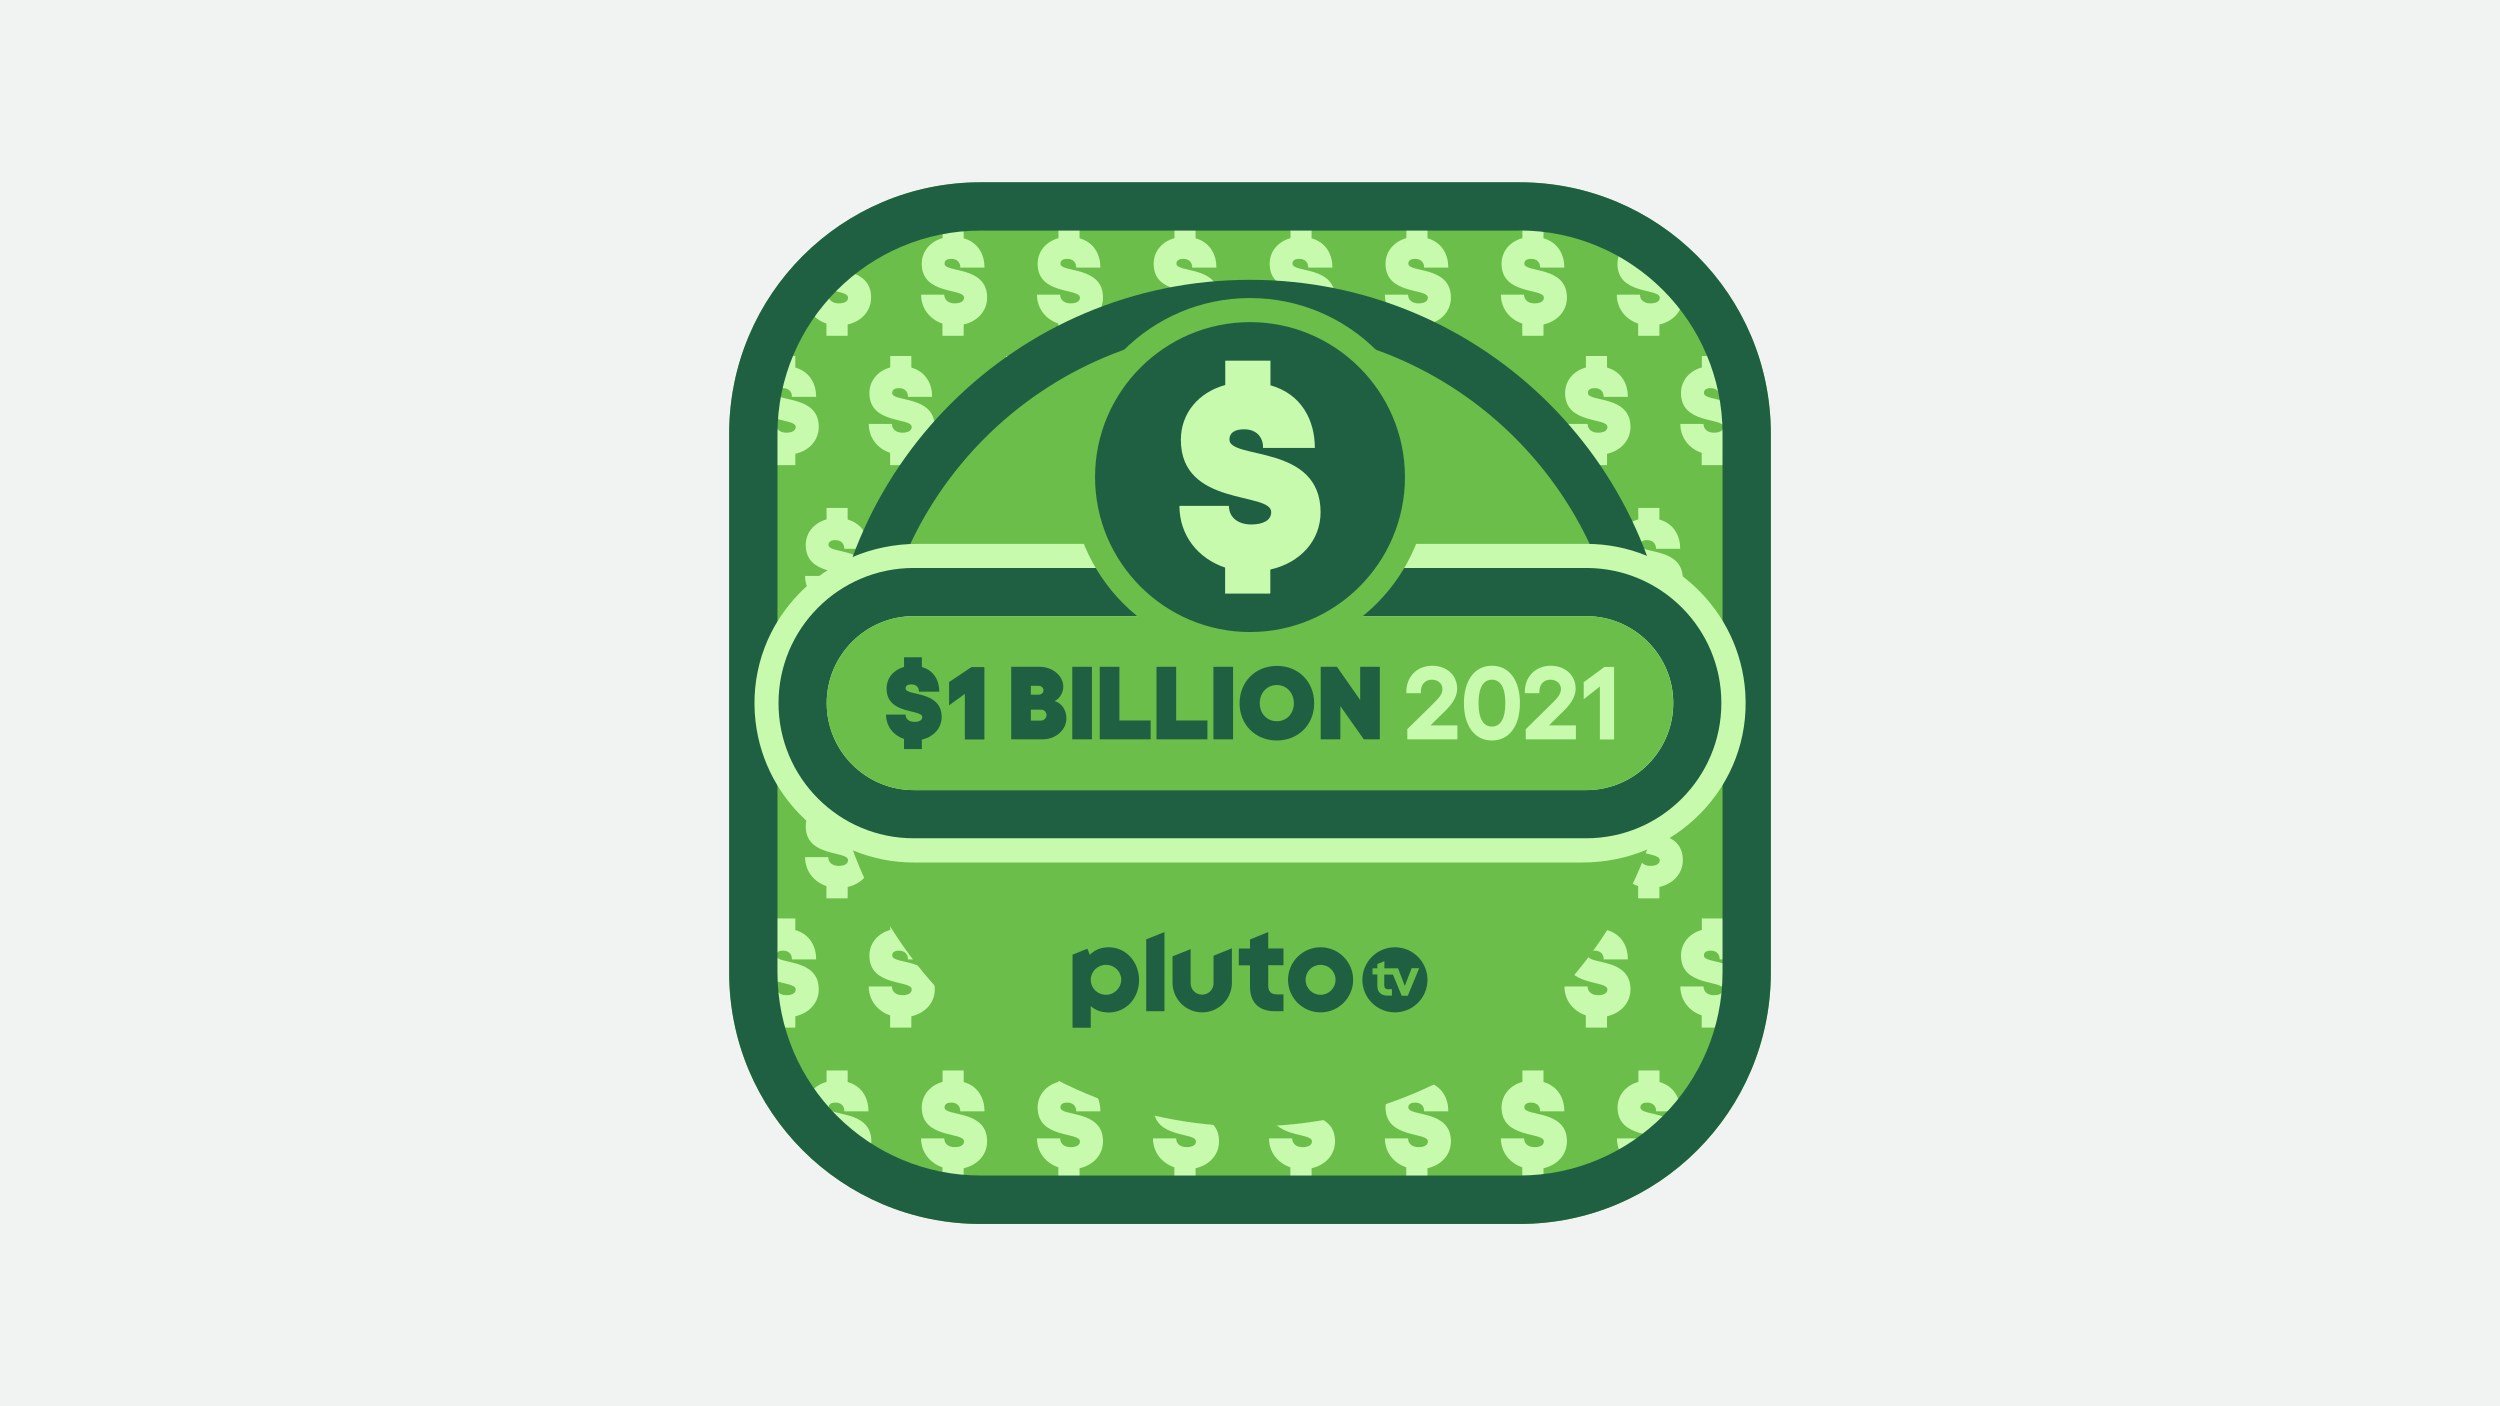 <?xml version="1.0" encoding="utf-8"?>
<!-- Generator: Adobe Illustrator 26.0.3, SVG Export Plug-In . SVG Version: 6.00 Build 0)  -->
<svg version="1.1" id="Layer_1" xmlns="http://www.w3.org/2000/svg" xmlns:xlink="http://www.w3.org/1999/xlink" x="0px" y="0px"
	 viewBox="0 0 1920 1080" style="enable-background:new 0 0 1920 1080;" xml:space="preserve">
<style type="text/css">
	.st0{fill:#F1F2F2;}
	.st1{fill:#6BBE49;}
	.st2{fill:#C8FAAE;}
	.st3{display:none;}
	.st4{display:inline;fill:#C8FAAE;}
	.st5{fill:#1F6042;}
</style>
<rect class="st0" width="1920" height="1080"/>
<g>
	<path class="st1" d="M1166.9,940H753.1C646.4,940,560,853.6,560,746.9V333.1C560,226.4,646.4,140,753.1,140h413.8
		c106.6,0,193.1,86.4,193.1,193.1v413.8C1360,853.6,1273.6,940,1166.9,940z"/>
	<g id="_x24__Background_00000102545710799659089670000007545888503145045663_">
		<g>
			<g>
				<path class="st2" d="M1308.6,733.8c0-2.5,1.9-3.7,5.3-3.7c4.5,0,6.9,2.9,6.8,6.7h18.6c0-9.8-4.7-19.3-16-22.5v-8.9H1307v8.8
					c-9.5,2.6-16,10.1-16,19.7c0,24.2,32.5,18.5,32.5,26c0,2.8-2.7,4.4-7.2,4.4c-4.8,0-8-2.6-8-6.7h-17.8c0,10.5,6.6,18.9,16.4,22.2
					v9.4h16l0.3-0.1v-8.6c10.7-2.4,18-10.4,18-20.6C1341.3,735.2,1308.6,741.1,1308.6,733.8z"/>
			</g>
			<g>
				<path class="st2" d="M1219.5,733.8c0-2.5,1.9-3.7,5.3-3.7c4.5,0,6.9,2.9,6.8,6.7h18.6c0-9.8-4.7-19.3-16-22.5v-8.9H1218v8.8
					c-9.5,2.6-16,10.1-16,19.7c0,24.2,32.5,18.5,32.5,26c0,2.8-2.7,4.4-7.2,4.4c-4.8,0-8-2.6-8-6.7h-17.8c0,10.5,6.6,18.9,16.4,22.2
					v9.4h16l0.3-0.1v-8.6c10.7-2.4,18-10.4,18-20.6C1252.3,735.2,1219.5,741.1,1219.5,733.8z"/>
			</g>
			<g>
				<path class="st2" d="M1130.4,733.8c0-2.5,1.9-3.7,5.3-3.7c4.5,0,6.9,2.9,6.8,6.7h18.6c0-9.8-4.7-19.3-16-22.5v-8.9h-16.2v8.8
					c-9.5,2.6-16,10.1-16,19.7c0,24.2,32.5,18.5,32.5,26c0,2.8-2.7,4.4-7.2,4.4c-4.8,0-8-2.6-8-6.7h-17.8c0,10.5,6.6,18.9,16.4,22.2
					v9.4h16l0.3-0.1v-8.6c10.7-2.4,18-10.4,18-20.6C1163.2,735.2,1130.4,741.1,1130.4,733.8z"/>
			</g>
			<g class="st3">
				<path class="st4" d="M1041.4,733.8c0-2.5,1.9-3.7,5.3-3.7c4.5,0,6.9,2.9,6.8,6.7h18.6c0-9.8-4.7-19.3-16-22.5v-8.9h-16.2v8.8
					c-9.5,2.6-16,10.1-16,19.7c0,24.2,32.5,18.5,32.5,26c0,2.8-2.7,4.4-7.2,4.4c-4.8,0-8-2.6-8-6.7h-17.8c0,10.5,6.6,18.9,16.4,22.2
					v9.4h16l0.3-0.1v-8.6c10.7-2.4,18-10.4,18-20.6C1074.2,735.2,1041.4,741.1,1041.4,733.8z"/>
			</g>
			<g class="st3">
				<path class="st4" d="M952.3,733.8c0-2.5,1.9-3.7,5.3-3.7c4.5,0,6.9,2.9,6.8,6.7H983c0-9.8-4.7-19.3-16-22.5v-8.9h-16.2v8.8
					c-9.5,2.6-16,10.1-16,19.7c0,24.2,32.5,18.5,32.5,26c0,2.8-2.7,4.4-7.2,4.4c-4.8,0-8-2.6-8-6.7h-17.8c0,10.5,6.6,18.9,16.4,22.2
					v9.4h16l0.3-0.1v-8.6c10.7-2.4,18-10.4,18-20.6C985.1,735.2,952.3,741.1,952.3,733.8z"/>
			</g>
			<g class="st3">
				<path class="st4" d="M863.3,733.8c0-2.5,1.9-3.7,5.3-3.7c4.5,0,6.9,2.9,6.8,6.7H894c0-9.8-4.7-19.3-16-22.5v-8.9h-16.2v8.8
					c-9.5,2.6-16,10.1-16,19.7c0,24.2,32.5,18.5,32.5,26c0,2.8-2.7,4.4-7.2,4.4c-4.8,0-8-2.6-8-6.7h-17.8c0,10.5,6.6,18.9,16.4,22.2
					v9.4h16l0.3-0.1v-8.6c10.7-2.4,18-10.4,18-20.6C896,735.2,863.3,741.1,863.3,733.8z"/>
			</g>
			<g>
				<path class="st2" d="M774.2,733.8c0-2.5,1.9-3.7,5.3-3.7c4.5,0,6.9,2.9,6.8,6.7h18.6c0-9.8-4.7-19.3-16-22.5v-8.9h-16.2v8.8
					c-9.5,2.6-16,10.1-16,19.7c0,24.2,32.5,18.5,32.5,26c0,2.8-2.7,4.4-7.2,4.4c-4.8,0-8-2.6-8-6.7h-17.8c0,10.5,6.6,18.9,16.4,22.2
					v9.4h16l0.3-0.1v-8.6c10.7-2.4,18-10.4,18-20.6C807,735.2,774.2,741.1,774.2,733.8z"/>
			</g>
			<g>
				<path class="st2" d="M685.2,733.8c0-2.5,1.9-3.7,5.3-3.7c4.5,0,6.9,2.9,6.8,6.7h18.6c0-9.8-4.7-19.3-16-22.5v-8.9h-16.2v8.8
					c-9.5,2.6-16,10.1-16,19.7c0,24.2,32.5,18.5,32.5,26c0,2.8-2.7,4.4-7.2,4.4c-4.8,0-8-2.6-8-6.7h-17.8c0,10.5,6.6,18.9,16.4,22.2
					v9.4h16l0.3-0.1v-8.6c10.7-2.4,18-10.4,18-20.6C717.9,735.2,685.2,741.1,685.2,733.8z"/>
			</g>
			<g>
				<path class="st2" d="M596.1,733.8c0-2.5,1.9-3.7,5.3-3.7c4.5,0,6.9,2.9,6.8,6.7h18.6c0-9.8-4.7-19.3-16-22.5v-8.9h-16.2v8.8
					c-9.5,2.6-16,10.1-16,19.7c0,24.2,32.5,18.5,32.5,26c0,2.8-2.7,4.4-7.2,4.4c-4.8,0-8-2.6-8-6.7h-17.8c0,10.5,6.6,18.9,16.4,22.2
					v9.4h16l0.3-0.1v-8.6c10.7-2.4,18-10.4,18-20.6C628.9,735.2,596.1,741.1,596.1,733.8z"/>
			</g>
		</g>
		<g>
			<g>
				<path class="st2" d="M1259.7,634.5c0-2.5,1.9-3.7,5.3-3.7c4.5,0,6.9,2.9,6.8,6.7h18.6c0-9.8-4.7-19.3-16-22.5v-8.9h-16.2v8.8
					c-9.5,2.6-16,10.1-16,19.7c0,24.2,32.5,18.5,32.5,26c0,2.8-2.7,4.4-7.2,4.4c-4.8,0-8-2.6-8-6.7h-17.8c0,10.5,6.6,18.9,16.4,22.2
					v9.4h16l0.3-0.1v-8.6c10.7-2.4,18-10.4,18-20.6C1292.5,635.9,1259.7,641.8,1259.7,634.5z"/>
			</g>
			<g>
				<path class="st2" d="M1170.7,634.5c0-2.5,1.9-3.7,5.3-3.7c4.5,0,6.9,2.9,6.8,6.7h18.6c0-9.8-4.7-19.3-16-22.5v-8.9h-16.2v8.8
					c-9.5,2.6-16,10.1-16,19.7c0,24.2,32.5,18.5,32.5,26c0,2.8-2.7,4.4-7.2,4.4c-4.8,0-8-2.6-8-6.7h-17.8c0,10.5,6.6,18.9,16.4,22.2
					v9.4h16l0.3-0.1v-8.6c10.7-2.4,18-10.4,18-20.6C1203.5,635.9,1170.7,641.8,1170.7,634.5z"/>
			</g>
			<g>
				<path class="st2" d="M1081.6,634.5c0-2.5,1.9-3.7,5.3-3.7c4.5,0,6.9,2.9,6.8,6.7h18.6c0-9.8-4.7-19.3-16-22.5v-8.9h-16.2v8.8
					c-9.5,2.6-16,10.1-16,19.7c0,24.2,32.5,18.5,32.5,26c0,2.8-2.7,4.4-7.2,4.4c-4.8,0-8-2.6-8-6.7h-17.8c0,10.5,6.6,18.9,16.4,22.2
					v9.4h16l0.3-0.1v-8.6c10.7-2.4,18-10.4,18-20.6C1114.4,635.9,1081.6,641.8,1081.6,634.5z"/>
			</g>
			<g>
				<path class="st2" d="M992.6,634.5c0-2.5,1.9-3.7,5.3-3.7c4.5,0,6.9,2.9,6.8,6.7h18.6c0-9.8-4.7-19.3-16-22.5v-8.9h-16.2v8.8
					c-9.5,2.6-16,10.1-16,19.7c0,24.2,32.5,18.5,32.5,26c0,2.8-2.7,4.4-7.2,4.4c-4.8,0-8-2.6-8-6.7h-17.8c0,10.5,6.6,18.9,16.4,22.2
					v9.4h16l0.3-0.1v-8.6c10.7-2.4,18-10.4,18-20.6C1025.3,635.9,992.6,641.8,992.6,634.5z"/>
			</g>
			<g>
				<path class="st2" d="M903.5,634.5c0-2.5,1.9-3.7,5.3-3.7c4.5,0,6.9,2.9,6.8,6.7h18.6c0-9.8-4.7-19.3-16-22.5v-8.9H902v8.8
					c-9.5,2.6-16,10.1-16,19.7c0,24.2,32.5,18.5,32.5,26c0,2.8-2.7,4.4-7.2,4.4c-4.8,0-8-2.6-8-6.7h-17.8c0,10.5,6.6,18.9,16.4,22.2
					v9.4h16l0.3-0.1v-8.6c10.7-2.4,18-10.4,18-20.6C936.3,635.9,903.5,641.8,903.5,634.5z"/>
			</g>
			<g>
				<path class="st2" d="M814.4,634.5c0-2.5,1.9-3.7,5.3-3.7c4.5,0,6.9,2.9,6.8,6.7h18.6c0-9.8-4.7-19.3-16-22.5v-8.9h-16.2v8.8
					c-9.5,2.6-16,10.1-16,19.7c0,24.2,32.5,18.5,32.5,26c0,2.8-2.7,4.4-7.2,4.4c-4.8,0-8-2.6-8-6.7h-17.8c0,10.5,6.6,18.9,16.4,22.2
					v9.4h16l0.3-0.1v-8.6c10.7-2.4,18-10.4,18-20.6C847.2,635.9,814.4,641.8,814.4,634.5z"/>
			</g>
			<g>
				<path class="st2" d="M725.4,634.5c0-2.5,1.9-3.7,5.3-3.7c4.5,0,6.9,2.9,6.8,6.7h18.6c0-9.8-4.7-19.3-16-22.5v-8.9h-16.2v8.8
					c-9.5,2.6-16,10.1-16,19.7c0,24.2,32.5,18.5,32.5,26c0,2.8-2.7,4.4-7.2,4.4c-4.8,0-8-2.6-8-6.7h-17.8c0,10.5,6.6,18.9,16.4,22.2
					v9.4h16l0.3-0.1v-8.6c10.7-2.4,18-10.4,18-20.6C758.2,635.9,725.4,641.8,725.4,634.5z"/>
			</g>
			<g>
				<path class="st2" d="M636.3,634.5c0-2.5,1.9-3.7,5.3-3.7c4.5,0,6.9,2.9,6.8,6.7H667c0-9.8-4.7-19.3-16-22.5v-8.9h-16.2v8.8
					c-9.5,2.6-16,10.1-16,19.7c0,24.2,32.5,18.5,32.5,26c0,2.8-2.7,4.4-7.2,4.4c-4.8,0-8-2.6-8-6.7h-17.8c0,10.5,6.6,18.9,16.4,22.2
					v9.4h16l0.3-0.1v-8.6c10.7-2.4,18-10.4,18-20.6C669.1,635.9,636.3,641.8,636.3,634.5z"/>
			</g>
		</g>
		<g>
			<g>
				<path class="st2" d="M1259.7,418.5c0-2.5,1.9-3.7,5.3-3.7c4.5,0,6.9,2.9,6.8,6.7h18.6c0-9.8-4.7-19.3-16-22.5v-8.9h-16.2v8.8
					c-9.5,2.6-16,10.1-16,19.7c0,24.2,32.5,18.5,32.5,26c0,2.8-2.7,4.4-7.2,4.4c-4.8,0-8-2.6-8-6.7h-17.8c0,10.5,6.6,18.9,16.4,22.2
					v9.4h16l0.3-0.1v-8.6c10.7-2.4,18-10.4,18-20.6C1292.5,419.9,1259.7,425.8,1259.7,418.5z"/>
			</g>
			<g>
				<path class="st2" d="M1170.7,418.5c0-2.5,1.9-3.7,5.3-3.7c4.5,0,6.9,2.9,6.8,6.7h18.6c0-9.8-4.7-19.3-16-22.5v-8.9h-16.2v8.8
					c-9.5,2.6-16,10.1-16,19.7c0,24.2,32.5,18.5,32.5,26c0,2.8-2.7,4.4-7.2,4.4c-4.8,0-8-2.6-8-6.7h-17.8c0,10.5,6.6,18.9,16.4,22.2
					v9.4h16l0.3-0.1v-8.6c10.7-2.4,18-10.4,18-20.6C1203.5,419.9,1170.7,425.8,1170.7,418.5z"/>
			</g>
			<g>
				<path class="st2" d="M1081.6,418.5c0-2.5,1.9-3.7,5.3-3.7c4.5,0,6.9,2.9,6.8,6.7h18.6c0-9.8-4.7-19.3-16-22.5v-8.9h-16.2v8.8
					c-9.5,2.6-16,10.1-16,19.7c0,24.2,32.5,18.5,32.5,26c0,2.8-2.7,4.4-7.2,4.4c-4.8,0-8-2.6-8-6.7h-17.8c0,10.5,6.6,18.9,16.4,22.2
					v9.4h16l0.3-0.1v-8.6c10.7-2.4,18-10.4,18-20.6C1114.4,419.9,1081.6,425.8,1081.6,418.5z"/>
			</g>
			<g>
				<path class="st2" d="M992.6,418.5c0-2.5,1.9-3.7,5.3-3.7c4.5,0,6.9,2.9,6.8,6.7h18.6c0-9.8-4.7-19.3-16-22.5v-8.9h-16.2v8.8
					c-9.5,2.6-16,10.1-16,19.7c0,24.2,32.5,18.5,32.5,26c0,2.8-2.7,4.4-7.2,4.4c-4.8,0-8-2.6-8-6.7h-17.8c0,10.5,6.6,18.9,16.4,22.2
					v9.4h16l0.3-0.1v-8.6c10.7-2.4,18-10.4,18-20.6C1025.3,419.9,992.6,425.8,992.6,418.5z"/>
			</g>
			<g>
				<path class="st2" d="M903.5,418.5c0-2.5,1.9-3.7,5.3-3.7c4.5,0,6.9,2.9,6.8,6.7h18.6c0-9.8-4.7-19.3-16-22.5v-8.9H902v8.8
					c-9.5,2.6-16,10.1-16,19.7c0,24.2,32.5,18.5,32.5,26c0,2.8-2.7,4.4-7.2,4.4c-4.8,0-8-2.6-8-6.7h-17.8c0,10.5,6.6,18.9,16.4,22.2
					v9.4h16l0.3-0.1v-8.6c10.7-2.4,18-10.4,18-20.6C936.3,419.9,903.5,425.8,903.5,418.5z"/>
			</g>
			<g>
				<path class="st2" d="M814.4,418.5c0-2.5,1.9-3.7,5.3-3.7c4.5,0,6.9,2.9,6.8,6.7h18.6c0-9.8-4.7-19.3-16-22.5v-8.9h-16.2v8.8
					c-9.5,2.6-16,10.1-16,19.7c0,24.2,32.5,18.5,32.5,26c0,2.8-2.7,4.4-7.2,4.4c-4.8,0-8-2.6-8-6.7h-17.8c0,10.5,6.6,18.9,16.4,22.2
					v9.4h16l0.3-0.1v-8.6c10.7-2.4,18-10.4,18-20.6C847.2,419.9,814.4,425.8,814.4,418.5z"/>
			</g>
			<g>
				<path class="st2" d="M725.4,418.5c0-2.5,1.9-3.7,5.3-3.7c4.5,0,6.9,2.9,6.8,6.7h18.6c0-9.8-4.7-19.3-16-22.5v-8.9h-16.2v8.8
					c-9.5,2.6-16,10.1-16,19.7c0,24.2,32.5,18.5,32.5,26c0,2.8-2.7,4.4-7.2,4.4c-4.8,0-8-2.6-8-6.7h-17.8c0,10.5,6.6,18.9,16.4,22.2
					v9.4h16l0.3-0.1v-8.6c10.7-2.4,18-10.4,18-20.6C758.2,419.9,725.4,425.8,725.4,418.5z"/>
			</g>
			<g>
				<path class="st2" d="M636.3,418.5c0-2.5,1.9-3.7,5.3-3.7c4.5,0,6.9,2.9,6.8,6.7H667c0-9.8-4.7-19.3-16-22.5v-8.9h-16.2v8.8
					c-9.5,2.6-16,10.1-16,19.7c0,24.2,32.5,18.5,32.5,26c0,2.8-2.7,4.4-7.2,4.4c-4.8,0-8-2.6-8-6.7h-17.8c0,10.5,6.6,18.9,16.4,22.2
					v9.4h16l0.3-0.1v-8.6c10.7-2.4,18-10.4,18-20.6C669.1,419.9,636.3,425.8,636.3,418.5z"/>
			</g>
		</g>
		<g>
			<g>
				<path class="st2" d="M1308.6,301.8c0-2.5,1.9-3.7,5.3-3.7c4.5,0,6.9,2.9,6.8,6.7h18.6c0-9.8-4.7-19.3-16-22.5v-8.9H1307v8.8
					c-9.5,2.6-16,10.1-16,19.7c0,24.2,32.5,18.5,32.5,26c0,2.8-2.7,4.4-7.2,4.4c-4.8,0-8-2.6-8-6.7h-17.8c0,10.5,6.6,18.9,16.4,22.2
					v9.4h16l0.3-0.1v-8.6c10.7-2.4,18-10.4,18-20.6C1341.3,303.2,1308.6,309.1,1308.6,301.8z"/>
			</g>
			<g>
				<path class="st2" d="M1219.5,301.8c0-2.5,1.9-3.7,5.3-3.7c4.5,0,6.9,2.9,6.8,6.7h18.6c0-9.8-4.7-19.3-16-22.5v-8.9H1218v8.8
					c-9.5,2.6-16,10.1-16,19.7c0,24.2,32.5,18.5,32.5,26c0,2.8-2.7,4.4-7.2,4.4c-4.8,0-8-2.6-8-6.7h-17.8c0,10.5,6.6,18.9,16.4,22.2
					v9.4h16l0.3-0.1v-8.6c10.7-2.4,18-10.4,18-20.6C1252.3,303.2,1219.5,309.1,1219.5,301.8z"/>
			</g>
			<g>
				<path class="st2" d="M1130.4,301.8c0-2.5,1.9-3.7,5.3-3.7c4.5,0,6.9,2.9,6.8,6.7h18.6c0-9.8-4.7-19.3-16-22.5v-8.9h-16.2v8.8
					c-9.5,2.6-16,10.1-16,19.7c0,24.2,32.5,18.5,32.5,26c0,2.8-2.7,4.4-7.2,4.4c-4.8,0-8-2.6-8-6.7h-17.8c0,10.5,6.6,18.9,16.4,22.2
					v9.4h16l0.3-0.1v-8.6c10.7-2.4,18-10.4,18-20.6C1163.2,303.2,1130.4,309.1,1130.4,301.8z"/>
			</g>
			<g>
				<path class="st2" d="M1041.4,301.8c0-2.5,1.9-3.7,5.3-3.7c4.5,0,6.9,2.9,6.8,6.7h18.6c0-9.8-4.7-19.3-16-22.5v-8.9h-16.2v8.8
					c-9.5,2.6-16,10.1-16,19.7c0,24.2,32.5,18.5,32.5,26c0,2.8-2.7,4.4-7.2,4.4c-4.8,0-8-2.6-8-6.7h-17.8c0,10.5,6.6,18.9,16.4,22.2
					v9.4h16l0.3-0.1v-8.6c10.7-2.4,18-10.4,18-20.6C1074.2,303.2,1041.4,309.1,1041.4,301.8z"/>
			</g>
			<g>
				<path class="st2" d="M952.3,301.8c0-2.5,1.9-3.7,5.3-3.7c4.5,0,6.9,2.9,6.8,6.7H983c0-9.8-4.7-19.3-16-22.5v-8.9h-16.2v8.8
					c-9.5,2.6-16,10.1-16,19.7c0,24.2,32.5,18.5,32.5,26c0,2.8-2.7,4.4-7.2,4.4c-4.8,0-8-2.6-8-6.7h-17.8c0,10.5,6.6,18.9,16.4,22.2
					v9.4h16l0.3-0.1v-8.6c10.7-2.4,18-10.4,18-20.6C985.1,303.2,952.3,309.1,952.3,301.8z"/>
			</g>
			<g>
				<path class="st2" d="M863.3,301.8c0-2.5,1.9-3.7,5.3-3.7c4.5,0,6.9,2.9,6.8,6.7H894c0-9.8-4.7-19.3-16-22.5v-8.9h-16.2v8.8
					c-9.5,2.6-16,10.1-16,19.7c0,24.2,32.5,18.5,32.5,26c0,2.8-2.7,4.4-7.2,4.4c-4.8,0-8-2.6-8-6.7h-17.8c0,10.5,6.6,18.9,16.4,22.2
					v9.4h16l0.3-0.1v-8.6c10.7-2.4,18-10.4,18-20.6C896,303.2,863.3,309.1,863.3,301.8z"/>
			</g>
			<g>
				<path class="st2" d="M774.2,301.8c0-2.5,1.9-3.7,5.3-3.7c4.5,0,6.9,2.9,6.8,6.7h18.6c0-9.8-4.7-19.3-16-22.5v-8.9h-16.2v8.8
					c-9.5,2.6-16,10.1-16,19.7c0,24.2,32.5,18.5,32.5,26c0,2.8-2.7,4.4-7.2,4.4c-4.8,0-8-2.6-8-6.7h-17.8c0,10.5,6.6,18.9,16.4,22.2
					v9.4h16l0.3-0.1v-8.6c10.7-2.4,18-10.4,18-20.6C807,303.2,774.2,309.1,774.2,301.8z"/>
			</g>
			<g>
				<path class="st2" d="M685.2,301.8c0-2.5,1.9-3.7,5.3-3.7c4.5,0,6.9,2.9,6.8,6.7h18.6c0-9.8-4.7-19.3-16-22.5v-8.9h-16.2v8.8
					c-9.5,2.6-16,10.1-16,19.7c0,24.2,32.5,18.5,32.5,26c0,2.8-2.7,4.4-7.2,4.4c-4.8,0-8-2.6-8-6.7h-17.8c0,10.5,6.6,18.9,16.4,22.2
					v9.4h16l0.3-0.1v-8.6c10.7-2.4,18-10.4,18-20.6C717.9,303.2,685.2,309.1,685.2,301.8z"/>
			</g>
			<g>
				<path class="st2" d="M596.1,301.8c0-2.5,1.9-3.7,5.3-3.7c4.5,0,6.9,2.9,6.8,6.7h18.6c0-9.8-4.7-19.3-16-22.5v-8.9h-16.2v8.8
					c-9.5,2.6-16,10.1-16,19.7c0,24.2,32.5,18.5,32.5,26c0,2.8-2.7,4.4-7.2,4.4c-4.8,0-8-2.6-8-6.7h-17.8c0,10.5,6.6,18.9,16.4,22.2
					v9.4h16l0.3-0.1v-8.6c10.7-2.4,18-10.4,18-20.6C628.9,303.2,596.1,309.1,596.1,301.8z"/>
			</g>
		</g>
		<g>
			<path class="st2" d="M1170.7,202.5c0-2.5,1.9-3.7,5.3-3.7c4.5,0,6.9,2.9,6.8,6.7h18.6c0-9.8-4.7-19.3-16-22.5v-8.9h-16.2v8.8
				c-9.5,2.6-16,10.1-16,19.7c0,24.2,32.5,18.5,32.5,26c0,2.8-2.7,4.4-7.2,4.4c-4.8,0-8-2.6-8-6.7h-17.8c0,10.5,6.6,18.9,16.4,22.2
				v9.4h16l0.3-0.1v-8.6c10.7-2.4,18-10.4,18-20.6C1203.5,203.9,1170.7,209.7,1170.7,202.5z"/>
		</g>
		<g>
			<path class="st2" d="M1081.6,202.5c0-2.5,1.9-3.7,5.3-3.7c4.5,0,6.9,2.9,6.8,6.7h18.6c0-9.8-4.7-19.3-16-22.5v-8.9h-16.2v8.8
				c-9.5,2.6-16,10.1-16,19.7c0,24.2,32.5,18.5,32.5,26c0,2.8-2.7,4.4-7.2,4.4c-4.8,0-8-2.6-8-6.7h-17.8c0,10.5,6.6,18.9,16.4,22.2
				v9.4h16l0.3-0.1v-8.6c10.7-2.4,18-10.4,18-20.6C1114.4,203.9,1081.6,209.7,1081.6,202.5z"/>
		</g>
		<g>
			<path class="st2" d="M992.6,202.5c0-2.5,1.9-3.7,5.3-3.7c4.5,0,6.9,2.9,6.8,6.7h18.6c0-9.8-4.7-19.3-16-22.5v-8.9h-16.2v8.8
				c-9.5,2.6-16,10.1-16,19.7c0,24.2,32.5,18.5,32.5,26c0,2.8-2.7,4.4-7.2,4.4c-4.8,0-8-2.6-8-6.7h-17.8c0,10.5,6.6,18.9,16.4,22.2
				v9.4h16l0.3-0.1v-8.6c10.7-2.4,18-10.4,18-20.6C1025.3,203.9,992.6,209.7,992.6,202.5z"/>
		</g>
		<g>
			<path class="st2" d="M903.5,202.5c0-2.5,1.9-3.7,5.3-3.7c4.5,0,6.9,2.9,6.8,6.7h18.6c0-9.8-4.7-19.3-16-22.5v-8.9H902v8.8
				c-9.5,2.6-16,10.1-16,19.7c0,24.2,32.5,18.5,32.5,26c0,2.8-2.7,4.4-7.2,4.4c-4.8,0-8-2.6-8-6.7h-17.8c0,10.5,6.6,18.9,16.4,22.2
				v9.4h16l0.3-0.1v-8.6c10.7-2.4,18-10.4,18-20.6C936.3,203.9,903.5,209.7,903.5,202.5z"/>
		</g>
		<g>
			<path class="st2" d="M814.4,202.5c0-2.5,1.9-3.7,5.3-3.7c4.5,0,6.9,2.9,6.8,6.7h18.6c0-9.8-4.7-19.3-16-22.5v-8.9h-16.2v8.8
				c-9.5,2.6-16,10.1-16,19.7c0,24.2,32.5,18.5,32.5,26c0,2.8-2.7,4.4-7.2,4.4c-4.8,0-8-2.6-8-6.7h-17.8c0,10.5,6.6,18.9,16.4,22.2
				v9.4h16l0.3-0.1v-8.6c10.7-2.4,18-10.4,18-20.6C847.2,203.9,814.4,209.7,814.4,202.5z"/>
		</g>
		<g>
			<path class="st2" d="M725.4,202.5c0-2.5,1.9-3.7,5.3-3.7c4.5,0,6.9,2.9,6.8,6.7h18.6c0-9.8-4.7-19.3-16-22.5v-8.9h-16.2v8.8
				c-9.5,2.6-16,10.1-16,19.7c0,24.2,32.5,18.5,32.5,26c0,2.8-2.7,4.4-7.2,4.4c-4.8,0-8-2.6-8-6.7h-17.8c0,10.5,6.6,18.9,16.4,22.2
				v9.4h16l0.3-0.1v-8.6c10.7-2.4,18-10.4,18-20.6C758.2,203.9,725.4,209.7,725.4,202.5z"/>
		</g>
		<g>
			<g>
				<path class="st2" d="M1170.7,850.5c0-2.5,1.9-3.7,5.3-3.7c4.5,0,6.9,2.9,6.8,6.7h18.6c0-9.8-4.7-19.3-16-22.5v-8.9h-16.2v8.8
					c-9.5,2.6-16,10.1-16,19.7c0,24.2,32.5,18.5,32.5,26c0,2.8-2.7,4.4-7.2,4.4c-4.8,0-8-2.6-8-6.7h-17.8c0,10.5,6.6,18.9,16.4,22.2
					v9.4h16l0.3-0.1v-8.6c10.7-2.4,18-10.4,18-20.6C1203.5,851.9,1170.7,857.8,1170.7,850.5z"/>
			</g>
			<g>
				<path class="st2" d="M1081.6,850.5c0-2.5,1.9-3.7,5.3-3.7c4.5,0,6.9,2.9,6.8,6.7h18.6c0-9.8-4.7-19.3-16-22.5v-8.9h-16.2v8.8
					c-9.5,2.6-16,10.1-16,19.7c0,24.2,32.5,18.5,32.5,26c0,2.8-2.7,4.4-7.2,4.4c-4.8,0-8-2.6-8-6.7h-17.8c0,10.5,6.6,18.9,16.4,22.2
					v9.4h16l0.3-0.1v-8.6c10.7-2.4,18-10.4,18-20.6C1114.4,851.9,1081.6,857.8,1081.6,850.5z"/>
			</g>
			<g>
				<path class="st2" d="M992.6,850.5c0-2.5,1.9-3.7,5.3-3.7c4.5,0,6.9,2.9,6.8,6.7h18.6c0-9.8-4.7-19.3-16-22.5v-8.9h-16.2v8.8
					c-9.5,2.6-16,10.1-16,19.7c0,24.2,32.5,18.5,32.5,26c0,2.8-2.7,4.4-7.2,4.4c-4.8,0-8-2.6-8-6.7h-17.8c0,10.5,6.6,18.9,16.4,22.2
					v9.4h16l0.3-0.1v-8.6c10.7-2.4,18-10.4,18-20.6C1025.3,851.9,992.6,857.8,992.6,850.5z"/>
			</g>
			<g>
				<path class="st2" d="M903.5,850.5c0-2.5,1.9-3.7,5.3-3.7c4.5,0,6.9,2.9,6.8,6.7h18.6c0-9.8-4.7-19.3-16-22.5v-8.9H902v8.8
					c-9.5,2.6-16,10.1-16,19.7c0,24.2,32.5,18.5,32.5,26c0,2.8-2.7,4.4-7.2,4.4c-4.8,0-8-2.6-8-6.7h-17.8c0,10.5,6.6,18.9,16.4,22.2
					v9.4h16l0.3-0.1v-8.6c10.7-2.4,18-10.4,18-20.6C936.3,851.9,903.5,857.8,903.5,850.5z"/>
			</g>
			<g>
				<path class="st2" d="M814.4,850.5c0-2.5,1.9-3.7,5.3-3.7c4.5,0,6.9,2.9,6.8,6.7h18.6c0-9.8-4.7-19.3-16-22.5v-8.9h-16.2v8.8
					c-9.5,2.6-16,10.1-16,19.7c0,24.2,32.5,18.5,32.5,26c0,2.8-2.7,4.4-7.2,4.4c-4.8,0-8-2.6-8-6.7h-17.8c0,10.5,6.6,18.9,16.4,22.2
					v9.4h16l0.3-0.1v-8.6c10.7-2.4,18-10.4,18-20.6C847.2,851.9,814.4,857.8,814.4,850.5z"/>
			</g>
			<g>
				<path class="st2" d="M725.4,850.5c0-2.5,1.9-3.7,5.3-3.7c4.5,0,6.9,2.9,6.8,6.7h18.6c0-9.8-4.7-19.3-16-22.5v-8.9h-16.2v8.8
					c-9.5,2.6-16,10.1-16,19.7c0,24.2,32.5,18.5,32.5,26c0,2.8-2.7,4.4-7.2,4.4c-4.8,0-8-2.6-8-6.7h-17.8c0,10.5,6.6,18.9,16.4,22.2
					v9.4h16l0.3-0.1v-8.6c10.7-2.4,18-10.4,18-20.6C758.2,851.9,725.4,857.8,725.4,850.5z"/>
			</g>
			<path class="st2" d="M651.4,876.6c0,2.6-2.4,4.2-6.2,4.4l15.4,12c5.3-3.8,8.6-9.6,8.6-16.4c0-24.7-32.8-18.8-32.8-26.1
				c0-2.5,1.9-3.7,5.3-3.7c4.5,0,6.9,2.9,6.8,6.7H667c0-9.8-4.7-19.3-16-22.5v-8.9h-16.2v8.8c-9.5,2.6-16,10.1-16,19.7
				C618.9,874.8,651.4,869.1,651.4,876.6z"/>
			<path class="st2" d="M1267.6,881c-4.8,0-8-2.6-8-6.7h-17.8c0,9.9,5.9,17.9,14.8,21.5l32.7-30.4c-8.3-11.6-29.5-9-29.5-14.9
				c0-2.5,1.9-3.7,5.3-3.7c4.5,0,6.9,2.9,6.8,6.7h18.6c0-9.8-4.7-19.3-16-22.5v-8.9h-16.2v8.8c-9.5,2.6-16,10.1-16,19.7
				c0,24.2,32.5,18.5,32.5,26C1274.8,879.4,1272,881,1267.6,881z"/>
		</g>
		<g>
			<path class="st2" d="M639.8,205.6l-13.6,12.1c9.6,6.8,25.1,5.7,25.1,10.9c0,2.8-2.7,4.4-7.2,4.4c-4.8,0-8-2.6-8-6.7h-17.8
				c0,10.5,6.6,18.9,16.4,22.2v9.4h16l0.3-0.1v-8.6c10.7-2.4,18-10.4,18-20.6C669.1,208.8,648.2,208.6,639.8,205.6z"/>
		</g>
		<path class="st2" d="M1259.7,202.5c0-2.5,1.9-3.7,5.3-3.7c4.5,0,6.9,2.9,6.8,6.7h8.5l-26.7-20.8c-6.9,3.5-11.4,9.9-11.4,17.9
			c0,24.2,32.5,18.5,32.5,26c0,2.8-2.7,4.4-7.2,4.4c-4.8,0-8-2.6-8-6.7h-17.8c0,10.5,6.6,18.9,16.4,22.2v9.4h16l0.3-0.1v-8.6
			c10.7-2.4,18-10.4,18-20.6C1292.5,203.9,1259.7,209.7,1259.7,202.5z"/>
	</g>
	<path class="st1" d="M634.9,535.4c0,1.5-0.1,3.1-0.1,4.6c0,179.6,145.6,325.1,325.1,325.1s325.1-145.6,325.1-325.1
		c0-1.5,0-3.1-0.1-4.6H634.9z"/>
	<path class="st5" d="M1166.9,177c86,0,156,70,156,156v413.8c0,86-70,156-156,156H753.1c-86,0-156-70-156-156V333.1
		c0-86,70-156,156-156H1166.9 M1166.9,140H753.1C646.4,140,560,226.4,560,333.1v413.8C560,853.6,646.4,940,753.1,940h413.8
		c106.6,0,193.1-86.4,193.1-193.1V333.1C1360,226.4,1273.6,140,1166.9,140L1166.9,140z"/>
	<g id="Pluto_TV_Logo_00000009556318346108159470000013973893429713959085_">
		<g>
			<path class="st5" d="M1014.2,727.5c-13.8,0-25,11.2-25,25c0,13.8,11.2,25,25,25s25-11.2,25-25
				C1039.2,738.7,1028,727.5,1014.2,727.5z M1014.2,764c-6.4,0-11.5-5.1-11.5-11.5s5.1-11.5,11.5-11.5s11.5,5.1,11.5,11.5
				S1020.5,764,1014.2,764z"/>
			<path class="st5" d="M985.7,741.3v-12.9h-11.7v-12.6l-14,5.7v7h-8.6v12.9h8.6v16.6c0,5.8,1.7,10.5,4.9,13.7
				c3.2,3.2,8,4.9,13.8,4.9h7v-12.9h-4.8c-4.8,0-6.9-2.1-6.9-6.9v-15.5H985.7z"/>
			<path class="st5" d="M932,734v21.1c0,4.9-3.9,8.8-8.8,8.8s-8.8-3.9-8.8-8.8v-26.2l-13.9,5.6v20.2c0,12.6,10.2,22.8,22.8,22.8
				s22.8-10.2,22.8-22.8v-26.4L932,734z"/>
			<polygon class="st5" points="880.3,721.4 880.3,776.6 894.3,776.6 894.3,715.8 			"/>
			<path class="st5" d="M851.5,727.5c-5.9,0-10.8,2-14.5,5.8l-1.9-4.7l-11.4,4.6v56.1h14v-16.6c3.7,3.3,8.4,4.9,13.8,4.9
				c6.4,0,12.3-2.6,16.7-7.3c4.3-4.7,6.6-10.9,6.6-17.6C874.8,738.5,864.5,727.5,851.5,727.5z M849.4,764c-6.5,0-11.7-5.1-11.7-11.5
				c0-6.4,5.2-11.5,11.7-11.5c6.5,0,11.7,5.1,11.7,11.5C861,758.8,855.8,764,849.4,764z"/>
		</g>
		<path class="st5" d="M1071.3,727.5c-13.8,0-25,11.2-25,25c0,13.8,11.2,25,25,25c13.8,0,25-11.2,25-25
			C1096.3,738.7,1085.1,727.5,1071.3,727.5z M1081.2,764.7h-4.7l-6.7-16.2h-6.7v8.3c0,1.8,0.9,2.9,2.9,2.9h3v4.9h-3.6
			c-4.9,0-7.6-2.8-7.6-7.5v-8.7h-3.7v-4.7h3.7v-3.3l5.4-2.2v5.5h10.5l5.2,13.5l5.2-13.6h5.8L1081.2,764.7z"/>
	</g>
	<path class="st1" d="M1271.5,539.6c-0.2-171.8-139.6-311.1-311.5-311.1c-171.9,0-311.2,139.2-311.5,311.1H1271.5z"/>
	<path class="st5" d="M671.9,539.6c0.2-158.7,129.4-287.7,288.1-287.7s287.9,129,288.1,287.7h37c-0.2-179.4-145.7-324.7-325.1-324.7
		c-179.4,0-324.9,145.4-325.1,324.7H671.9z"/>
	<path class="st2" d="M1218.3,417.7l-513.6,0c-71.7,0-129.6,58.7-125,130.2c4.1,63.8,57.3,114.5,122.1,114.5h513.6
		c71.7,0,129.6-58.7,125-130.2C1336.3,468.3,1283.1,417.7,1218.3,417.7z"/>
	<path class="st5" d="M1218.3,473.2c36.8,0,66.8,30,66.8,66.8s-30,66.8-66.8,66.8H701.7c-36.8,0-66.8-30-66.8-66.8
		s30-66.8,66.8-66.8H1218.3 M1218.3,436.2H701.7c-57.3,0-103.8,46.5-103.8,103.8c0,57.3,46.5,103.8,103.8,103.8h516.5
		c57.3,0,103.8-46.5,103.8-103.8C1322.1,482.7,1275.6,436.2,1218.3,436.2L1218.3,436.2z"/>
	<path class="st1" d="M1218.3,473.2H701.7c-36.8,0-66.8,30-66.8,66.8s30,66.8,66.8,66.8h516.5c36.8,0,66.8-30,66.8-66.8
		S1255.1,473.2,1218.3,473.2z"/>
	<g>
		<circle class="st1" cx="960" cy="366.4" r="137.5"/>
	</g>
	<path class="st5" d="M960,485.4c-65.6,0-119-53.4-119-119c0-65.6,53.4-119,119-119c65.6,0,119,53.4,119,119
		C1079,432.1,1025.6,485.4,960,485.4z"/>
	<path class="st2" d="M944.2,337.6c0-5.2,4-7.9,11.3-7.9c9.7,0,14.7,6.3,14.5,14.3h39.8c0-21-10-41.3-34.1-48.1V277h-34.7v18.7
		c-20.3,5.5-34.1,21.5-34.1,42.1c0,51.7,69.4,39.6,69.4,55.5c0,6.1-5.9,9.5-15.3,9.5c-10.3,0-17.2-5.5-17.2-14.3h-38
		c0,22.5,14.1,40.4,35.1,47.4v20H975l0.6-0.2v-18.3c22.9-5.1,38.6-22.2,38.6-44C1014.2,340.7,944.2,353.2,944.2,337.6z"/>
	<g id="_x24_1_Billion_2021_00000172413720809205860200000013740885828581957817_">
		<path class="st5" d="M776.6,512.1h21.8c10.2,0,18.2,7.1,18.2,15.3c0,4.5-2.8,9.2-6.7,11c5.3,1.5,9.1,6.7,9.1,13.2
			c0,9.2-8.4,16.2-18.2,16.2h-24.2V512.1z M797.7,533.5c2.1,0,3.7-1.5,3.7-3.4s-1.7-3.4-3.7-3.4h-6v6.8H797.7z M799.5,553.4
			c2.3,0,4.2-1.9,4.2-4.2c0-2.3-1.8-4.2-4.1-4.2h-7.9v8.4H799.5z"/>
		<path class="st5" d="M838.6,512.1v55.7h-15.1v-55.7H838.6z"/>
		<path class="st5" d="M859.7,512.1v41.2h24v14.5h-39.1v-55.7H859.7z"/>
		<path class="st5" d="M903.3,512.1v41.2h24v14.5h-39.1v-55.7H903.3z"/>
		<path class="st5" d="M947,512.1v55.7h-15.1v-55.7H947z"/>
		<path class="st5" d="M1009.3,540.1c0,16.4-12.2,28.6-28.7,28.6S952,556.5,952,540.1c0-16.5,12.2-28.7,28.7-28.7
			S1009.3,523.6,1009.3,540.1z M967.5,540.1c0,8,5.6,13.8,13.1,13.8c7.6,0,13.1-5.9,13.1-13.8c0-8-5.6-14-13.1-14
			C973.1,526.1,967.5,532,967.5,540.1z"/>
		<path class="st5" d="M1026.8,512.1l17.8,25.5v-25.5h15.1v55.7h-12.3l-18-25.5v25.5h-15.1v-55.7H1026.8z"/>
		<path class="st2" d="M1080.8,560l18.4-18.1c5.8-5.7,8.6-8.5,8.6-12.8c0-4.1-3.5-7.1-8-7.1c-5.7,0-8.9,4.1-8.6,10.4h-11.1
			c-0.5-12.5,8-21.1,19.9-21.1c11.1,0,19.1,7.3,19.1,17.5c0,7.4-4.9,13.3-12.1,20l-8.4,8.3h20.7v10.7h-38.5V560z"/>
		<path class="st2" d="M1124.3,540c0-17.2,8-28.7,21.5-28.7s21.5,11.4,21.5,28.7s-8,28.7-21.5,28.7S1124.3,557.2,1124.3,540z
			 M1156.1,540c0-12.2-3.9-18-10.3-18c-6.4,0-10.3,5.8-10.3,18c0,12.2,3.9,18,10.3,18C1152.2,558,1156.1,552.2,1156.1,540z"/>
		<path class="st2" d="M1171.8,560l18.4-18.1c5.8-5.7,8.6-8.5,8.6-12.8c0-4.1-3.5-7.1-8-7.1c-5.7,0-8.9,4.1-8.6,10.4h-11.1
			c-0.5-12.5,8-21.1,19.9-21.1c11.1,0,19.1,7.3,19.1,17.5c0,7.4-4.9,13.3-12.1,20l-8.4,8.3h20.7v10.7h-38.5V560z"/>
		<path class="st2" d="M1239.6,567.9h-10.9v-40.7l-12.4,9.8v-13.1l15.9-11.7h7.4V567.9z"/>
		<g>
			<path class="st5" d="M695.5,528.7c0-2.1,1.6-3.1,4.5-3.1c3.8,0,5.8,2.5,5.7,5.6h15.7c0-8.3-4-16.3-13.4-18.9v-7.5h-13.7l0,0v7.4
				c-8,2.2-13.4,8.5-13.4,16.6c0,20.4,27.4,15.6,27.4,21.9c0,2.4-2.3,3.7-6,3.7c-4.1,0-6.8-2.1-6.8-5.6h-15
				c0,8.9,5.5,15.9,13.8,18.7v7.8h13.7V568c9-2,15.2-8.8,15.2-17.4C723.1,529.9,695.5,534.8,695.5,528.7z"/>
			<path class="st5" d="M756,567.9h-15v-35l-12.1,8.8v-17.9l17.2-11.5h9.9V567.9z"/>
		</g>
	</g>
</g>
</svg>
